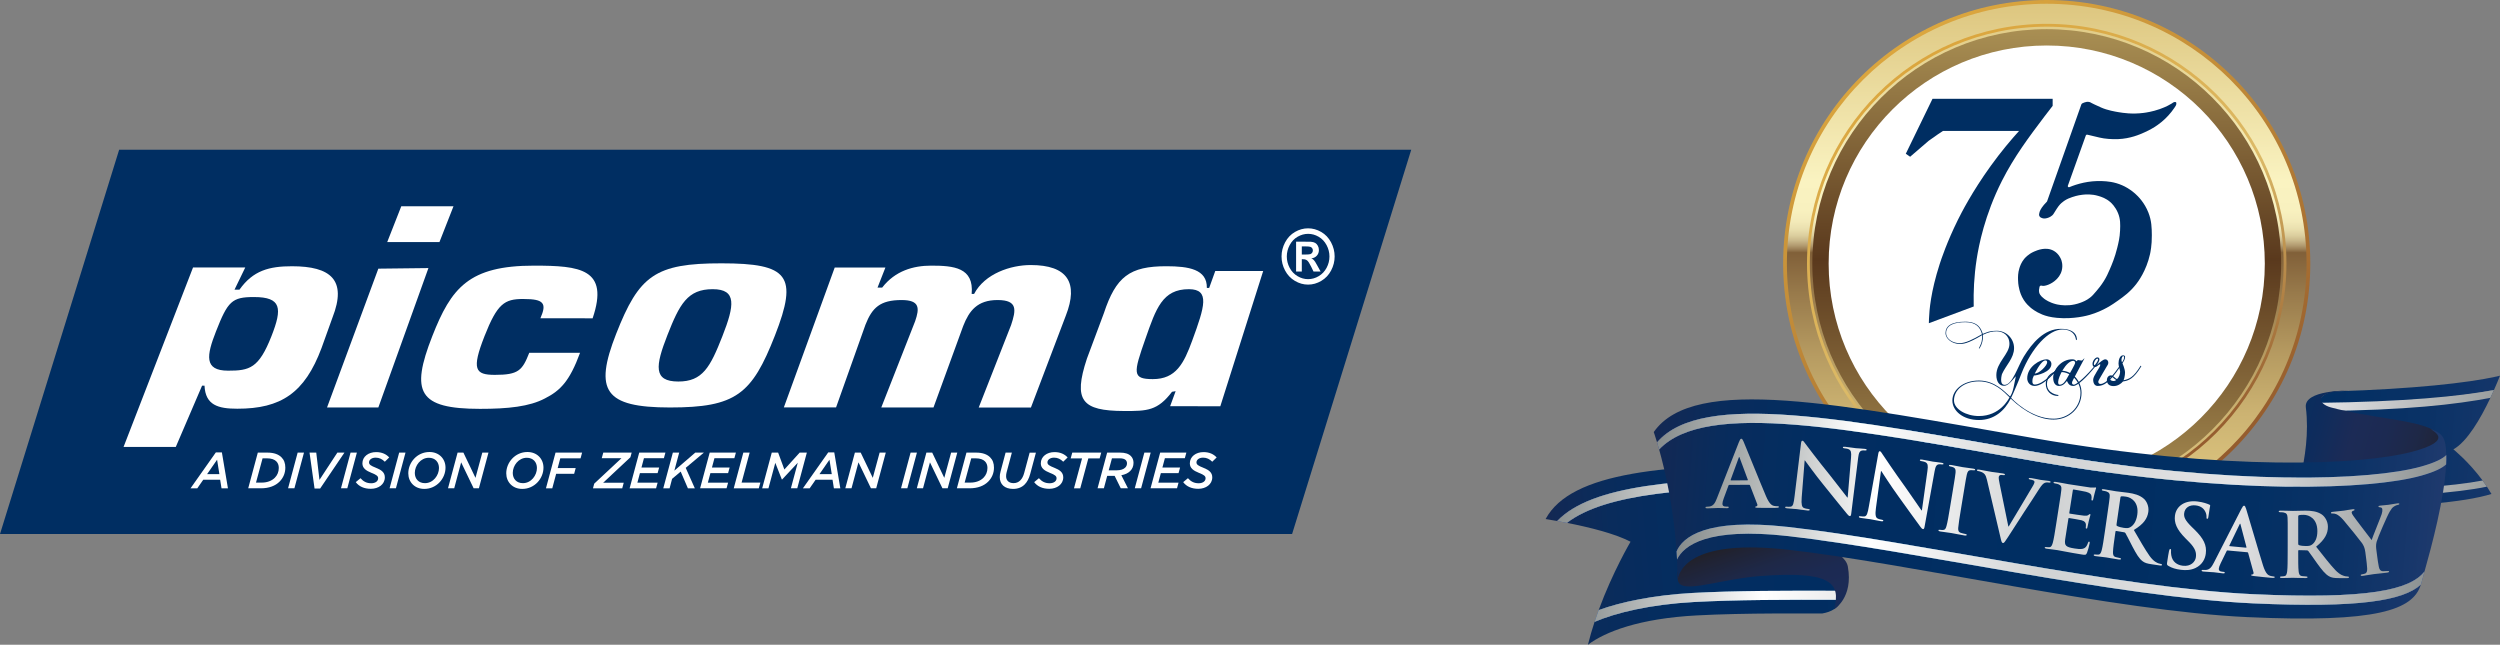 <?xml version="1.0" encoding="utf-8"?>
<!-- Generator: Adobe Illustrator 25.0.1, SVG Export Plug-In . SVG Version: 6.00 Build 0)  -->
<svg version="1.1" id="Lockup" xmlns="http://www.w3.org/2000/svg" xmlns:xlink="http://www.w3.org/1999/xlink" x="0px" y="0px"
	 viewBox="0 0 151.332 39.028" style="enable-background:new 0 0 151.332 39.028;" xml:space="preserve">
<rect x="0" y="0" width="151.332" height="39.028" fill="#808080" stroke="none"/>
<style type="text/css">
	.st0{fill:#002E62;}
	.st1{fill:#FFFFFF;}
	.st2{fill:url(#SVGID_1_);}
	.st3{fill:url(#SVGID_2_);}
	.st4{fill:url(#SVGID_3_);}
	.st5{fill:url(#SVGID_4_);}
	.st6{fill:none;}
	.st7{fill:url(#XMLID_2_);}
	.st8{fill:url(#XMLID_3_);}
	.st9{fill:url(#XMLID_4_);}
	.st10{fill:url(#XMLID_5_);}
	.st11{fill:url(#XMLID_6_);}
	.st12{fill:url(#XMLID_7_);}
	.st13{fill:url(#XMLID_8_);}
	.st14{fill:url(#XMLID_9_);}
	.st15{fill:url(#XMLID_10_);}
	.st16{fill:url(#XMLID_11_);}
	.st17{fill:url(#XMLID_12_);}
	.st18{fill:url(#XMLID_13_);}
	.st19{fill:url(#XMLID_14_);}
	.st20{fill:url(#XMLID_15_);}
	.st21{fill:url(#XMLID_16_);}
	.st22{fill:url(#XMLID_17_);}
	.st23{fill:url(#XMLID_18_);}
	.st24{fill:url(#XMLID_19_);}
	.st25{fill:url(#XMLID_20_);}
	.st26{fill:url(#XMLID_21_);}
	.st27{fill:url(#XMLID_22_);}
	.st28{fill:url(#XMLID_23_);}
	.st29{fill:url(#XMLID_24_);}
	.st30{fill:url(#XMLID_25_);}
	.st31{fill:url(#XMLID_26_);}
	.st32{fill:url(#XMLID_27_);}
	.st33{fill:url(#XMLID_28_);}
	.st34{fill:url(#XMLID_29_);}
	.st35{fill:url(#XMLID_30_);}
	.st36{fill:url(#XMLID_31_);}
	.st37{fill:url(#XMLID_32_);}
	.st38{fill:url(#XMLID_33_);}
</style>
<g>
	<g>
		<polygon class="st0" points="78.214,32.326 0,32.326 7.212,9.065 85.426,9.065 		"/>
		<path class="st1" d="M11.685,16.19l3.161,0.002l-0.651,1.344l0.299,0
			c0.825-1.165,1.806-1.42,3.184-1.419c2.334,0.001,3.344,0.824,2.448,3.106l-0.662,1.843
			c-1.018,2.724-2.454,3.677-5.1,3.675c-1.158-0-1.933-0.214-1.984-1.397h-0.147l-1.592,3.711
			l-3.161-0.002L11.685,16.19z M13.074,20.063c-0.567,1.444-0.739,2.374,0.731,2.375
			c1.305,0.001,1.863-0.143,2.63-2.096c0.657-1.675,0.613-2.36-1.059-2.361
			C14.034,17.979,13.789,18.24,13.074,20.063z"/>
		<path class="st1" d="M22.902,24.666h-3.106l3.106-8.403l3.032-0.036L22.902,24.666z M26.601,14.653
			l-3.161-0.002l0.851-2.167l3.16,0.002L26.601,14.653z"/>
		<path class="st1" d="M35.112,21.357c-0.629,1.707-1.186,2.285-2.127,2.761
			c-0.928,0.492-2.223,0.632-3.932,0.631c-3.73-0.002-4.219-1.004-2.885-4.402
			c1.147-2.922,2.209-4.269,6.16-4.267c2.775,0.002,4.567,0.183,3.545,3.188l-3.161-0.002
			c0.199-0.46,0.253-0.739,0.104-0.92c-0.149-0.181-0.491-0.247-1.153-0.247
			c-1.121-0.001-1.561,0.278-2.334,2.248c-0.792,2.019-0.57,2.344,0.625,2.345
			c1.433,0.001,1.664-0.269,2.083-1.336H35.112z"/>
		<path class="st1" d="M46.906,20.318c-1.392,3.546-2.352,4.35-6.357,4.348
			c-3.951-0.002-4.605-1.01-3.252-4.457c1.385-3.53,2.355-4.272,6.379-4.269
			C47.718,15.942,48.336,16.674,46.906,20.318z M40.402,20.282c-0.734,1.871-0.868,2.812,0.658,2.813
			c1.47,0.001,1.933-0.869,2.667-2.74c0.735-1.872,0.885-2.849-0.585-2.85
			C41.618,17.504,41.137,18.41,40.402,20.282z"/>
		<path class="st1" d="M53.596,16.195l-0.477,1.215l0.28,0c0.785-1.018,1.885-1.33,2.969-1.33
			c1.36,0.001,2.594,0.11,2.45,1.711l0.147,0c0.649-1.231,2.218-1.748,3.431-1.747
			c2.223,0.001,2.905,1.066,2.119,3.069L62.405,24.669l-3.16-0.002l1.959-4.991
			c0.299-0.903,0.415-1.513-0.816-1.514c-1.231-0.001-1.722,0.652-2.083,1.571l-1.798,4.932
			l-3.16-0.002l2.049-5.22c0.272-0.788,0.286-1.28-0.817-1.281
			c-1.305-0.001-1.786,0.464-2.192,1.498l-1.778,5.001l-3.16-0.002l3.079-8.467L53.596,16.195z"/>
		<g>
			<path class="st1" d="M73.869,24.593l-3.037-0.006l0.333-0.908l-0.219,0.037
				c-0.875,1.149-1.498,1.169-2.909,1.163c-2.543-0.01-3.088-0.618-2.242-3.173l1.023-2.74
				c0.735-2.219,1.557-2.854,3.8-2.85c1.324,0.003,2.458,0.178,2.436,1.312l0.141,0
				l0.368-1.022h2.901L73.869,24.593z M71.969,17.505c-1.607-0.003-1.992,1.175-2.631,2.996
				c-0.731,2.083-0.815,2.446,0.438,2.448c1.413,0.003,1.888-0.953,2.396-2.343
				C72.919,18.565,73.259,17.508,71.969,17.505z"/>
		</g>
		<g>
			<path class="st1" d="M79.182,13.821c0.275,0,0.54,0.073,0.793,0.219
				c0.253,0.146,0.452,0.356,0.597,0.628c0.145,0.273,0.217,0.558,0.217,0.856
				c0,0.297-0.071,0.579-0.213,0.849c-0.142,0.269-0.34,0.479-0.594,0.629
				c-0.254,0.151-0.521,0.226-0.8,0.226c-0.28,0-0.546-0.075-0.8-0.226
				c-0.254-0.15-0.452-0.36-0.594-0.629c-0.142-0.269-0.213-0.552-0.213-0.849
				c0-0.298,0.072-0.583,0.217-0.856c0.145-0.273,0.344-0.482,0.597-0.628
				C78.642,13.894,78.906,13.821,79.182,13.821z M79.184,14.155c-0.221,0-0.433,0.059-0.636,0.176
				c-0.203,0.117-0.363,0.285-0.479,0.505c-0.117,0.219-0.175,0.449-0.175,0.69
				c0,0.239,0.057,0.466,0.171,0.683c0.114,0.216,0.273,0.386,0.477,0.507
				c0.204,0.122,0.418,0.182,0.642,0.182c0.225,0,0.439-0.061,0.643-0.182
				c0.203-0.122,0.363-0.291,0.477-0.507c0.115-0.216,0.172-0.444,0.172-0.683
				c0-0.24-0.058-0.47-0.175-0.69c-0.117-0.219-0.277-0.388-0.48-0.505
				C79.617,14.213,79.405,14.155,79.184,14.155z M78.456,16.437v-1.808H78.802
				c0.324,0,0.506,0.001,0.545,0.004c0.115,0.01,0.204,0.035,0.267,0.072
				c0.064,0.038,0.117,0.096,0.159,0.173c0.043,0.078,0.064,0.164,0.064,0.259
				c0,0.131-0.04,0.242-0.121,0.335c-0.08,0.093-0.193,0.15-0.339,0.172
				c0.052,0.021,0.092,0.043,0.12,0.068c0.028,0.025,0.067,0.071,0.115,0.139
				c0.013,0.018,0.055,0.091,0.126,0.22l0.201,0.365h-0.428l-0.143-0.294
				c-0.096-0.197-0.176-0.321-0.239-0.373c-0.063-0.051-0.143-0.077-0.239-0.077H78.802v0.743H78.456z
				 M78.802,15.409h0.141c0.2,0,0.324-0.008,0.372-0.025c0.048-0.016,0.086-0.045,0.114-0.086
				c0.028-0.041,0.042-0.087,0.042-0.139c0-0.05-0.014-0.095-0.041-0.135
				c-0.027-0.039-0.066-0.067-0.116-0.084c-0.05-0.017-0.174-0.026-0.371-0.026H78.802V15.409z"/>
		</g>
	</g>
	<g>
		<path class="st1" d="M13.067,27.383h0.364l0.367,2.176h-0.389l-0.083-0.521h-1.022l-0.361,0.521h-0.41
			L13.067,27.383z M13.28,28.701l-0.139-0.873l-0.605,0.873H13.28z"/>
		<path class="st1" d="M15.606,27.398H16.192c0.395,0,0.67,0.108,0.843,0.281
			c0.16,0.157,0.237,0.364,0.237,0.629c0,0.324-0.123,0.62-0.349,0.846
			c-0.259,0.259-0.642,0.404-1.123,0.404h-0.775L15.606,27.398z M15.846,29.213
			c0.318,0,0.599-0.102,0.79-0.293c0.154-0.154,0.24-0.361,0.24-0.596
			c0-0.17-0.055-0.302-0.151-0.398c-0.114-0.114-0.299-0.182-0.562-0.182h-0.269l-0.398,1.469H15.846
			z"/>
		<path class="st1" d="M18.018,27.398h0.383l-0.58,2.16h-0.383L18.018,27.398z"/>
		<path class="st1" d="M18.737,27.398h0.407l0.194,1.651l1.083-1.651h0.429l-1.472,2.176h-0.337
			L18.737,27.398z"/>
		<path class="st1" d="M21.22,27.398h0.383l-0.58,2.16h-0.383L21.22,27.398z"/>
		<path class="st1" d="M21.535,29.185l0.287-0.238c0.176,0.201,0.373,0.306,0.651,0.306
			c0.241,0,0.417-0.121,0.417-0.3c0-0.13-0.089-0.207-0.398-0.327
			c-0.33-0.133-0.555-0.281-0.555-0.58c0-0.407,0.367-0.679,0.83-0.679
			c0.358,0,0.617,0.13,0.793,0.324l-0.266,0.259c-0.164-0.16-0.33-0.247-0.555-0.247
			c-0.253,0-0.401,0.139-0.401,0.284c0,0.139,0.108,0.207,0.42,0.33
			c0.33,0.13,0.537,0.281,0.537,0.58c0,0.423-0.386,0.692-0.843,0.692
			C22.044,29.59,21.732,29.448,21.535,29.185z"/>
		<path class="st1" d="M24.163,27.398h0.383l-0.58,2.16h-0.383L24.163,27.398z"/>
		<path class="st1" d="M24.715,28.648c0-0.654,0.534-1.287,1.281-1.287c0.58,0,0.972,0.41,0.972,0.947
			c0,0.654-0.534,1.287-1.284,1.287C25.104,29.596,24.715,29.185,24.715,28.648z M26.573,28.33
			c0-0.355-0.228-0.62-0.614-0.62c-0.5,0-0.849,0.475-0.849,0.917c0,0.358,0.228,0.62,0.614,0.62
			C26.224,29.247,26.573,28.772,26.573,28.33z"/>
		<path class="st1" d="M27.699,27.398h0.352l0.731,1.528l0.414-1.528h0.373l-0.58,2.16h-0.318
			l-0.756-1.571l-0.42,1.571h-0.376L27.699,27.398z"/>
		<path class="st1" d="M30.645,28.648c0-0.654,0.534-1.287,1.281-1.287c0.58,0,0.972,0.41,0.972,0.947
			c0,0.654-0.534,1.287-1.284,1.287C31.034,29.596,30.645,29.185,30.645,28.648z M32.502,28.33
			c0-0.355-0.228-0.62-0.614-0.62c-0.5,0-0.849,0.475-0.849,0.917c0,0.358,0.228,0.62,0.614,0.62
			C32.154,29.247,32.502,28.772,32.502,28.33z"/>
		<path class="st1" d="M33.628,27.398h1.608l-0.093,0.346h-1.228l-0.157,0.589h1.09l-0.093,0.346h-1.089
			l-0.235,0.88h-0.383L33.628,27.398z"/>
		<path class="st1" d="M35.969,29.278l1.651-1.543h-1.194l0.092-0.336h1.719l-0.077,0.281l-1.651,1.543
			h1.247l-0.09,0.336h-1.771L35.969,29.278z"/>
		<path class="st1" d="M38.694,27.398h1.586l-0.093,0.339h-1.207L38.829,28.302h1.071l-0.093,0.337H38.737
			l-0.155,0.58h1.225l-0.092,0.339h-1.602L38.694,27.398z"/>
		<path class="st1" d="M40.73,27.398h0.383l-0.293,1.092l1.266-1.092h0.521l-1.099,0.923l0.552,1.238
			h-0.42l-0.435-1.012l-0.521,0.438l-0.151,0.574h-0.383L40.73,27.398z"/>
		<path class="st1" d="M42.96,27.398h1.586l-0.093,0.339H43.247l-0.151,0.565h1.071l-0.093,0.337h-1.071
			l-0.155,0.58h1.225l-0.092,0.339h-1.602L42.96,27.398z"/>
		<path class="st1" d="M44.996,27.398h0.383l-0.488,1.815h1.136l-0.096,0.346h-1.515L44.996,27.398z"/>
		<path class="st1" d="M46.717,27.398h0.386l0.377,1.022l0.926-1.022h0.435l-0.58,2.16h-0.386l0.417-1.549
			l-0.951,1.019h-0.012l-0.398-1.012l-0.414,1.543h-0.38L46.717,27.398z"/>
		<path class="st1" d="M50.136,27.383h0.364l0.367,2.176H50.478l-0.083-0.521h-1.022l-0.361,0.521h-0.41
			L50.136,27.383z M50.349,28.701l-0.139-0.873l-0.605,0.873H50.349z"/>
		<path class="st1" d="M51.749,27.398h0.352l0.731,1.528l0.414-1.528h0.373l-0.58,2.16h-0.318
			l-0.756-1.571l-0.42,1.571h-0.376L51.749,27.398z"/>
		<path class="st1" d="M55.121,27.398h0.383l-0.58,2.16H54.541L55.121,27.398z"/>
		<path class="st1" d="M56.077,27.398h0.352l0.731,1.528l0.414-1.528h0.373l-0.58,2.16h-0.318
			l-0.756-1.571l-0.42,1.571h-0.376L56.077,27.398z"/>
		<path class="st1" d="M58.502,27.398h0.586c0.395,0,0.67,0.108,0.843,0.281
			c0.16,0.157,0.237,0.364,0.237,0.629c0,0.324-0.123,0.62-0.349,0.846
			c-0.259,0.259-0.642,0.404-1.123,0.404H57.922L58.502,27.398z M58.743,29.213
			c0.318,0,0.599-0.102,0.79-0.293c0.154-0.154,0.24-0.361,0.24-0.596
			c0-0.17-0.055-0.302-0.151-0.398c-0.114-0.114-0.299-0.182-0.562-0.182h-0.269l-0.398,1.469H58.743z
			"/>
		<path class="st1" d="M60.519,28.88c0-0.111,0.015-0.225,0.049-0.342l0.303-1.139h0.38l-0.318,1.191
			c-0.019,0.071-0.031,0.148-0.031,0.238c0,0.244,0.154,0.417,0.453,0.417
			c0.158,0,0.296-0.056,0.404-0.164c0.102-0.102,0.185-0.25,0.238-0.453l0.33-1.228h0.38
			l-0.346,1.287c-0.074,0.278-0.185,0.488-0.336,0.639c-0.176,0.176-0.407,0.269-0.707,0.269
			C60.812,29.593,60.519,29.318,60.519,28.88z"/>
		<path class="st1" d="M62.601,29.185l0.287-0.238c0.176,0.201,0.373,0.306,0.651,0.306
			c0.241,0,0.417-0.121,0.417-0.3c0-0.13-0.089-0.207-0.398-0.327
			c-0.33-0.133-0.555-0.281-0.555-0.58c0-0.407,0.367-0.679,0.83-0.679
			c0.358,0,0.617,0.13,0.793,0.324l-0.266,0.259c-0.164-0.16-0.33-0.247-0.555-0.247
			c-0.253,0-0.401,0.139-0.401,0.284c0,0.139,0.108,0.207,0.42,0.33
			c0.33,0.13,0.537,0.281,0.537,0.58c0,0.423-0.386,0.692-0.843,0.692
			C63.11,29.59,62.799,29.448,62.601,29.185z"/>
		<path class="st1" d="M65.499,27.75h-0.688l0.096-0.352h1.753l-0.096,0.352h-0.685l-0.488,1.809H65.011
			L65.499,27.75z"/>
		<path class="st1" d="M67.019,27.398h0.784c0.302,0,0.515,0.068,0.654,0.21
			c0.102,0.102,0.158,0.244,0.158,0.407c0,0.201-0.071,0.37-0.198,0.494
			c-0.127,0.13-0.312,0.216-0.54,0.259l0.401,0.79h-0.435l-0.371-0.753h-0.45l-0.201,0.753h-0.383
			L67.019,27.398z M67.603,28.469c0.228,0,0.407-0.059,0.509-0.164
			c0.068-0.068,0.108-0.154,0.108-0.259c0-0.08-0.028-0.145-0.077-0.198
			c-0.071-0.068-0.188-0.105-0.361-0.105h-0.472l-0.198,0.726H67.603z"/>
		<path class="st1" d="M69.271,27.398h0.383l-0.58,2.16H68.691L69.271,27.398z"/>
		<path class="st1" d="M70.228,27.398h1.586l-0.093,0.339h-1.207l-0.151,0.565h1.071l-0.093,0.337h-1.071
			l-0.155,0.58h1.225l-0.092,0.339h-1.602L70.228,27.398z"/>
		<path class="st1" d="M71.622,29.185l0.287-0.238c0.176,0.201,0.373,0.306,0.651,0.306
			c0.241,0,0.417-0.121,0.417-0.3c0-0.13-0.089-0.207-0.398-0.327
			c-0.33-0.133-0.555-0.281-0.555-0.58c0-0.407,0.367-0.679,0.83-0.679
			c0.358,0,0.617,0.13,0.793,0.324l-0.266,0.259c-0.164-0.16-0.33-0.247-0.555-0.247
			c-0.253,0-0.401,0.139-0.401,0.284c0,0.139,0.108,0.207,0.42,0.33
			c0.33,0.13,0.537,0.281,0.537,0.58c0,0.423-0.386,0.692-0.843,0.692
			C72.131,29.59,71.819,29.448,71.622,29.185z"/>
	</g>
</g>
<g>
	<g>
		<g>
			<linearGradient id="SVGID_1_" gradientUnits="userSpaceOnUse" x1="115.915" y1="2.135" x2="131.873" y2="29.774">
				<stop  offset="0" style="stop-color:#DBA63E"/>
				<stop  offset="1" style="stop-color:#935A2D"/>
			</linearGradient>
			<circle class="st2" cx="123.894" cy="15.955" r="15.955"/>
			<linearGradient id="SVGID_2_" gradientUnits="userSpaceOnUse" x1="123.894" y1="31.683" x2="123.894" y2="0.227">
				<stop  offset="0.017" style="stop-color:#DDC67F"/>
				<stop  offset="0.106" style="stop-color:#D9C17C"/>
				<stop  offset="0.211" style="stop-color:#CCB372"/>
				<stop  offset="0.325" style="stop-color:#B69B61"/>
				<stop  offset="0.443" style="stop-color:#987A4B"/>
				<stop  offset="0.521" style="stop-color:#816039"/>
				<stop  offset="0.527" style="stop-color:#997D54"/>
				<stop  offset="0.535" style="stop-color:#B39C71"/>
				<stop  offset="0.544" style="stop-color:#C9B88A"/>
				<stop  offset="0.554" style="stop-color:#DBCE9E"/>
				<stop  offset="0.566" style="stop-color:#E9DFAE"/>
				<stop  offset="0.581" style="stop-color:#F3EAB9"/>
				<stop  offset="0.602" style="stop-color:#F8F1BF"/>
				<stop  offset="0.659" style="stop-color:#FAF3C1"/>
				<stop  offset="1" style="stop-color:#DDC67F"/>
			</linearGradient>
			<circle class="st3" cx="123.894" cy="15.955" r="15.728"/>
			<linearGradient id="SVGID_3_" gradientUnits="userSpaceOnUse" x1="123.894" y1="30.145" x2="123.894" y2="1.765">
				<stop  offset="0" style="stop-color:#A98F53"/>
				<stop  offset="0.509" style="stop-color:#5A391D"/>
				<stop  offset="1" style="stop-color:#A98F53"/>
			</linearGradient>
			<circle class="st4" cx="123.894" cy="15.955" r="14.19"/>
			<circle class="st1" cx="123.894" cy="15.955" r="13.201"/>
			<g>
				<linearGradient id="SVGID_4_" gradientUnits="userSpaceOnUse" x1="116.637" y1="3.385" x2="131.151" y2="28.524">
					<stop  offset="0" style="stop-color:#DBA63E"/>
					<stop  offset="0.525" style="stop-color:#DCBA67"/>
					<stop  offset="1" style="stop-color:#935A2D"/>
				</linearGradient>
				<path class="st5" d="M123.894,1.614c7.908,0,14.341,6.433,14.341,14.341
					c0,7.908-6.433,14.341-14.341,14.341s-14.341-6.433-14.341-14.341
					C109.553,8.047,115.986,1.614,123.894,1.614 M123.894,1.443c-8.014,0-14.511,6.497-14.511,14.511
					c0,8.014,6.497,14.511,14.511,14.511s14.511-6.497,14.511-14.511
					C138.405,7.94,131.908,1.443,123.894,1.443L123.894,1.443z"/>
			</g>
		</g>
		<g>
			<path class="st0" d="M124.308,25.399c-0.778,0-1.673-0.394-2.594-1.269
				c-0.374,0.747-1.013,1.295-1.924,1.295c-0.962,0-1.607-0.553-1.607-1.182
				c0-0.645,0.655-1.208,1.607-1.208c0.993,0,1.602,0.727,1.883,0.967
				c0.026-0.036,0.072-0.097,0.107-0.194c0.072-0.154,0.138-0.471,0.246-1.034
				c-0.404,0.486-0.537,0.578-0.727,0.578c-0.276,0-0.455-0.256-0.455-0.645
				c0-0.768,0.793-1.274,0.793-1.888c0-0.527-0.399-0.762-0.768-0.762
				c-0.261,0-0.491,0.046-0.839,0.21c0,0,0.026,0.184-0.036,0.435
				c-0.041,0.154-0.087,0.261-0.169,0.394l-0.041-0.01c0,0,0.123-0.235,0.164-0.389
				c0.051-0.241,0.036-0.409,0.036-0.409c-0.901,0.532-1.146,0.532-1.361,0.532
				c-0.445,0-0.855-0.302-0.855-0.66c0-0.399,0.312-0.686,1.197-0.686c0.783,0,0.962,0.425,1.059,0.737
				c0.281-0.107,0.404-0.189,0.844-0.189c0.583,0,1.049,0.476,1.049,1.049
				c0,0.609-0.496,1.044-0.732,1.576c0,0-0.189,0.65,0.164,0.65c0.471,0,0.793-1.121,1.162-1.719
				c0.507-0.819,1.228-1.673,2.241-1.673c1.064,0,0.967,0.686,0.967,0.686
				c-0.026-0.015-0.041-0.031-0.056-0.031c-0.067-0.486-0.471-0.614-0.819-0.614
				c-0.829,0-1.852,1.09-2.472,2.646c-0.276,0.722-0.481,1.146-0.527,1.264
				c-0.036,0.087-0.072,0.164-0.107,0.225c0.051,0.056,1.172,1.264,2.569,1.264
				c0.875,0,1.632-0.655,1.632-1.566c0-0.701-0.588-1.259-1.187-1.259
				c-0.517,0-0.844,0.312-0.844,0.716c0,0.629,0.701,0.675,0.701,0.675
				c0,0.026-0.015,0.056-0.051,0.056c-0.399,0-0.722-0.297-0.722-0.732
				c0-0.471,0.394-0.798,0.916-0.798c0.681,0,1.249,0.604,1.249,1.341
				C126.002,24.692,125.25,25.399,124.308,25.399z M118.966,19.504c-0.609,0-1.162,0.148-1.162,0.655
				c0,0.358,0.394,0.614,0.819,0.614c0.348,0,0.762-0.205,1.351-0.542
				C119.867,19.816,119.626,19.504,118.966,19.504z M119.79,23.086c-0.906,0-1.51,0.512-1.51,1.156
				c0,0.517,0.727,0.942,1.51,0.942c1.269,0,1.786-1.008,1.852-1.131
				C121.31,23.725,120.721,23.086,119.79,23.086z"/>
			<path class="st0" d="M123.163,23.362c-0.287,0-0.45-0.225-0.45-0.461c0-0.711,0.788-1.151,1.172-1.151
				c0.159,0,0.292,0.123,0.292,0.281c0,0.501-0.885,0.701-1.059,0.701
				c-0.056,0.123-0.092,0.184-0.092,0.358c0,0.107,0.036,0.189,0.138,0.189
				c0.512,0,1.284-0.839,1.469-1.146l0.041,0.036C124.519,22.426,123.736,23.362,123.163,23.362z
				 M123.813,21.817c-0.148,0-0.384,0.276-0.645,0.793c0.287,0,0.752-0.486,0.752-0.675
				C123.921,21.858,123.885,21.817,123.813,21.817z"/>
			<path class="st0" d="M125.507,23.362c-0.225,0-0.307-0.123-0.389-0.302
				c-0.179,0.241-0.333,0.302-0.486,0.302c-0.2,0-0.348-0.169-0.348-0.507
				c0-0.461,0.476-1.105,1.146-1.105c0.107,0,0.184,0.015,0.261,0.123c0,0,0.056-0.077,0.107-0.077
				c0.061,0,0.154,0.031,0.215,0.031c0.041,0,0.113-0.118,0.169-0.138l-0.67,1.259
				c-0.072,0.133-0.087,0.179-0.087,0.235c0,0.051,0.036,0.102,0.113,0.102
				c0.189,0,0.829-0.614,1.274-1.151l0.041,0.036C126.31,22.835,125.763,23.362,125.507,23.362z
				 M125.507,21.842c-0.445,0-0.921,0.988-0.921,1.274c0,0.107,0.015,0.169,0.102,0.169
				c0.189,0,0.322-0.2,0.404-0.338c0.21-0.358,0.522-0.901,0.522-0.982
				C125.614,21.909,125.579,21.842,125.507,21.842z"/>
			<path class="st0" d="M126.981,23.362c-0.169,0-0.271-0.138-0.276-0.379
				c-0.005-0.225,0.43-0.747,0.43-0.89c0-0.031,0-0.036-0.02-0.036
				c-0.107,0-0.138,0.159-0.322,0.159c-0.082,0-0.128-0.082-0.128-0.194
				c0-0.169,0.159-0.389,0.297-0.389c0.061,0,0.123,0.046,0.123,0.118
				c0,0.092-0.077,0.235-0.179,0.353c0.261-0.215,0.409-0.353,0.537-0.353
				c0.107,0,0.179,0.097,0.179,0.2c0,0.107-0.056,0.164-0.107,0.251l-0.404,0.691
				c-0.061,0.102-0.097,0.179-0.097,0.21c0,0.097,0.061,0.138,0.133,0.138
				c0.348,0,0.798-0.568,1.172-1.105l0.041,0.036C127.687,23.183,127.334,23.362,126.981,23.362z
				 M126.96,21.709c-0.102,0-0.21,0.22-0.21,0.312c0,0.067,0.026,0.087,0.056,0.087
				c0.097-0.123,0.2-0.281,0.2-0.353C127.006,21.735,126.996,21.709,126.96,21.709z"/>
			<path class="st0" d="M128.511,23.091c-0.118,0.138-0.317,0.281-0.573,0.281
				c-0.266,0-0.404-0.143-0.404-0.363c0-0.148,0.097-0.287,0.246-0.287
				c0.143,0,0.256,0.184,0.363,0.225c0.138-0.097,0.194-0.338,0.194-0.45
				c0-0.118-0.097-0.292-0.097-0.496c0-0.215,0.082-0.491,0.271-0.491
				c0.077,0,0.128,0.031,0.128,0.092c0,0.154-0.092,0.276-0.159,0.394c0,0,0.154,0.338,0.154,0.558
				c0,0.179-0.056,0.409-0.092,0.466c0.343-0.077,0.599-0.164,1.039-0.885l0.041,0.036
				C129.145,22.963,128.823,23.045,128.511,23.091z M127.815,22.814c-0.051,0-0.092,0.046-0.092,0.102
				c0,0.092,0.077,0.128,0.164,0.143c0.082,0.015,0.174-0.005,0.205-0.061
				C127.968,22.942,127.902,22.814,127.815,22.814z M128.516,21.556c-0.036,0-0.092,0.097-0.097,0.215
				c0,0.051,0.005,0.113,0.031,0.164c0.107-0.154,0.128-0.23,0.128-0.322
				C128.577,21.586,128.562,21.55,128.516,21.556z"/>
		</g>
		<g>
			<path class="st0" d="M125.99,6.321l-2.074,5.865c-0.004,0.01-0.009,0.019-0.017,0.026
				c-0.047,0.045-0.108,0.109-0.176,0.19c-0.205,0.245-0.252,0.397-0.263,0.436
				c-0.026,0.091-0.049,0.173-0.007,0.249c0.046,0.083,0.141,0.111,0.187,0.124
				c0.109,0.032,0.201,0.01,0.27-0.007c0.177-0.044,0.291-0.142,0.318-0.166
				c0.093-0.083,0.078-0.112,0.263-0.387c0.088-0.131,0.133-0.197,0.207-0.277
				c0.027-0.029,0.112-0.117,0.242-0.207c0.181-0.126,0.342-0.183,0.491-0.235
				c0.321-0.111,0.581-0.14,0.636-0.145c0.186-0.019,0.537-0.052,0.961,0.076
				c0.182,0.055,0.452,0.139,0.719,0.373c0.052,0.045,0.302,0.271,0.463,0.664
				c0.15,0.366,0.14,0.678,0.124,1.058c-0.018,0.423-0.093,0.728-0.173,1.051
				c-0.145,0.587-0.326,1.008-0.449,1.293c-0.107,0.247-0.197,0.452-0.36,0.712
				c-0.168,0.269-0.328,0.459-0.443,0.595c-0.173,0.204-0.259,0.306-0.401,0.415
				c-0.217,0.167-0.418,0.244-0.56,0.297c-0.263,0.099-0.498,0.137-0.664,0.152
				c-0.416,0.038-0.734-0.036-0.837-0.062c-0.391-0.1-0.627-0.267-0.705-0.325
				c-0.25-0.187-0.292-0.322-0.304-0.38c-0.027-0.125,0.001-0.243,0.011-0.279
				c0.002-0.008,0.002-0.016,0.002-0.024c-0.002-0.044,0.02-0.085,0.057-0.105
				c0.041-0.022,0.09-0.004,0.104,0c0.138,0.045,0.559-0.081,0.857-0.373
				c0.086-0.084,0.266-0.265,0.339-0.567c0.079-0.329-0.019-0.592-0.042-0.65
				c-0.03-0.076-0.148-0.35-0.436-0.519c-0.473-0.277-1.016-0.04-1.203,0.041
				c-0.359,0.156-0.557,0.394-0.602,0.449c-0.176,0.218-0.245,0.43-0.284,0.553
				c-0.091,0.29-0.087,0.528-0.083,0.712c0.007,0.297,0.063,0.519,0.083,0.595
				c0.037,0.139,0.102,0.371,0.27,0.629c0.148,0.227,0.305,0.365,0.394,0.443
				c0.063,0.054,0.313,0.266,0.719,0.429c0.214,0.086,0.481,0.162,0.892,0.201
				c1.014,0.094,1.85-0.142,1.978-0.18c0.827-0.242,1.378-0.626,1.722-0.871
				c0.343-0.244,0.718-0.511,1.093-0.989c0.107-0.137,0.611-0.798,0.837-1.812
				c0.021-0.093,0.119-0.547,0.111-1.155c-0.006-0.45-0.011-0.863-0.207-1.362
				c-0.237-0.604-0.616-0.984-0.809-1.155c-0.311-0.275-0.61-0.426-0.774-0.498
				c-0.5-0.22-0.928-0.243-1.21-0.256c-0.823-0.036-1.522,0.172-1.994,0.367
				c-0.055,0.023-0.11-0.03-0.09-0.086l1.09-3.048c0.012-0.032,0.045-0.051,0.079-0.044
				c0.03,0.007,0.065,0.015,0.104,0.023c0.353,0.08,0.606,0.143,0.652,0.155
				c0.316,0.077,0.768,0.107,1.12,0.092c0.742-0.032,1.295-0.275,1.584-0.405
				c0.287-0.13,0.89-0.409,1.45-1.02c0.134-0.146,0.258-0.303,0.369-0.467
				c0.058-0.086,0.128-0.171,0.12-0.281c-0.001-0.018-0.005-0.037-0.017-0.051
				c-0.028-0.033-0.093-0.028-0.13-0.014c-0.047,0.018-0.084,0.053-0.126,0.079
				c-0.079,0.049-0.331,0.202-0.736,0.343c-0.442,0.154-0.822,0.21-0.982,0.23
				c-0.69,0.086-1.225,0.002-1.513-0.046c-0.176-0.029-0.674-0.112-1.045-0.28
				c-0.367-0.167-0.551-0.25-0.589-0.276c-0.02-0.013-0.062-0.042-0.125-0.059
				c-0.128-0.033-0.252,0.01-0.318,0.033c-0.048,0.017-0.086,0.035-0.113,0.05
				c-0.005,0.003-0.01,0.006-0.014,0.01l-0.026,0.025C126,6.302,125.994,6.311,125.99,6.321z"/>
			<path class="st0" d="M115.363,9.308l1.618-3.329h7.272v0.428c-0.121,0.153-0.296,0.377-0.502,0.651
				c-0.922,1.223-1.821,2.414-2.567,3.887c-1.05,2.073-1.402,3.923-1.525,4.705
				c-0.175,1.115-0.201,2.07-0.186,2.771l0.003,0.131l-2.717,1.013
				c0.001-0.06,0.003-0.147,0.007-0.251c0.02-0.527,0.102-1.641,0.652-3.341
				c0.086-0.266,0.436-1.329,1.107-2.682c0.184-0.371,0.845-1.678,1.983-3.253
				c0.634-0.878,1.233-1.584,1.711-2.112h-4.604l-0.299,0.197l-0.57,0.401l-1.12,0.964
				L115.363,9.308z"/>
		</g>
	</g>
	<g id="XMLID_2598_">
		<g id="XMLID_2599_">
			<g id="XMLID_2652_">
				<path id="XMLID_2661_" class="st6" d="M107.523,37.135c0.935-0.001,1.984,0.139,2.78,0.001
					C109.35,37.131,108.42,37.13,107.523,37.135z"/>
				
					<linearGradient id="XMLID_2_" gradientUnits="userSpaceOnUse" x1="-113.662" y1="153.039" x2="-89.016" y2="155.013" gradientTransform="matrix(0.986 -0.166 0.166 0.986 179.379 -131.324)">
					<stop  offset="0" style="stop-color:#2B3990"/>
					<stop  offset="0.002" style="stop-color:#2B3A91"/>
					<stop  offset="0.047" style="stop-color:#2550A1"/>
					<stop  offset="0.1" style="stop-color:#2161AD"/>
					<stop  offset="0.166" style="stop-color:#1E6CB6"/>
					<stop  offset="0.259" style="stop-color:#1C73BB"/>
					<stop  offset="0.515" style="stop-color:#1C75BC"/>
					<stop  offset="0.703" style="stop-color:#1D73BA"/>
					<stop  offset="0.804" style="stop-color:#1F6BB4"/>
					<stop  offset="0.886" style="stop-color:#225DAA"/>
					<stop  offset="0.955" style="stop-color:#274A9C"/>
					<stop  offset="1" style="stop-color:#2B3990"/>
				</linearGradient>
				<polygon id="XMLID_2660_" class="st7" points="107.52,37.135 107.523,37.135 107.521,37.135 				"/>
				
					<linearGradient id="XMLID_3_" gradientUnits="userSpaceOnUse" x1="-113.656" y1="152.923" x2="-63.195" y2="156.964" gradientTransform="matrix(0.986 -0.166 0.166 0.986 179.379 -131.324)">
					<stop  offset="0" style="stop-color:#152853"/>
					<stop  offset="0.003" style="stop-color:#142853"/>
					<stop  offset="0.084" style="stop-color:#092C5C"/>
					<stop  offset="0.198" style="stop-color:#022D61"/>
					<stop  offset="0.515" style="stop-color:#002E62"/>
					<stop  offset="0.733" style="stop-color:#022F63"/>
					<stop  offset="0.851" style="stop-color:#0A3266"/>
					<stop  offset="0.945" style="stop-color:#18376B"/>
					<stop  offset="1" style="stop-color:#243C6F"/>
				</linearGradient>
				<path id="XMLID_2659_" class="st8" d="M111.471,36.31c-3.332-0.013-6.442-0.005-8.946,0.132
					c-2.604,0.143-4.711,0.644-6.001,1.201c-0.149,0.45-0.285,0.914-0.402,1.384
					c1.05-0.781,3.083-1.588,6.602-1.775c1.424-0.076,3.047-0.108,4.796-0.117
					c0,0,0.001-0,0.001-0c0.001,0,0.001,0,0.002,0c0.897-0.005,1.827-0.004,2.78,0.001
					C110.854,37.04,111.283,36.811,111.471,36.31z"/>
				
					<linearGradient id="XMLID_4_" gradientUnits="userSpaceOnUse" x1="-111.813" y1="145.16" x2="-62.678" y2="149.095" gradientTransform="matrix(0.986 -0.166 0.166 0.986 179.379 -131.324)">
					<stop  offset="0" style="stop-color:#152853"/>
					<stop  offset="0.003" style="stop-color:#142853"/>
					<stop  offset="0.084" style="stop-color:#092C5C"/>
					<stop  offset="0.198" style="stop-color:#022D61"/>
					<stop  offset="0.515" style="stop-color:#002E62"/>
					<stop  offset="0.733" style="stop-color:#022F63"/>
					<stop  offset="0.851" style="stop-color:#0A3266"/>
					<stop  offset="0.945" style="stop-color:#18376B"/>
					<stop  offset="1" style="stop-color:#243C6F"/>
				</linearGradient>
				<path id="XMLID_2658_" class="st9" d="M108.88,28.092c-8.004,0.016-13.766,0.444-15.321,3.327
					c0.22,0.036,0.456,0.076,0.702,0.12c2.09-2.19,7.399-2.583,14.532-2.62L108.88,28.092z"/>
				
					<linearGradient id="XMLID_5_" gradientUnits="userSpaceOnUse" x1="-112.09" y1="148.706" x2="-62.957" y2="152.641" gradientTransform="matrix(0.986 -0.166 0.166 0.986 179.379 -131.324)">
					<stop  offset="0" style="stop-color:#152853"/>
					<stop  offset="0.003" style="stop-color:#142853"/>
					<stop  offset="0.084" style="stop-color:#092C5C"/>
					<stop  offset="0.198" style="stop-color:#022D61"/>
					<stop  offset="0.515" style="stop-color:#002E62"/>
					<stop  offset="0.733" style="stop-color:#022F63"/>
					<stop  offset="0.851" style="stop-color:#0A3266"/>
					<stop  offset="0.945" style="stop-color:#18376B"/>
					<stop  offset="1" style="stop-color:#243C6F"/>
				</linearGradient>
				<path id="XMLID_2657_" class="st10" d="M111.573,35.763c0-0.003,0-0.005,0.001-0.008
					c0.066-1.891-2.979-4.953-2.979-4.953l0.14-1.334c-6.552,0.04-11.544,0.391-13.886,2.182
					c1.366,0.268,2.907,0.651,3.853,1.143c0,0-1.073,1.805-1.93,4.138
					c1.314-0.486,3.33-0.909,5.661-1.037C104.986,35.755,108.168,35.749,111.573,35.763z"/>
				
					<linearGradient id="XMLID_6_" gradientUnits="userSpaceOnUse" x1="-111.849" y1="145.667" x2="-62.715" y2="149.602" gradientTransform="matrix(0.986 -0.166 0.166 0.986 179.379 -131.324)">
					<stop  offset="0" style="stop-color:#2B3990"/>
					<stop  offset="0.002" style="stop-color:#2B3A91"/>
					<stop  offset="0.047" style="stop-color:#2550A1"/>
					<stop  offset="0.1" style="stop-color:#2161AD"/>
					<stop  offset="0.166" style="stop-color:#1E6CB6"/>
					<stop  offset="0.259" style="stop-color:#1C73BB"/>
					<stop  offset="0.515" style="stop-color:#1C75BC"/>
					<stop  offset="0.703" style="stop-color:#1D73BA"/>
					<stop  offset="0.804" style="stop-color:#1F6BB4"/>
					<stop  offset="0.886" style="stop-color:#225DAA"/>
					<stop  offset="0.955" style="stop-color:#274A9C"/>
					<stop  offset="1" style="stop-color:#2B3990"/>
				</linearGradient>
				<path id="XMLID_2656_" class="st11" d="M108.793,28.92c-7.133,0.038-12.442,0.431-14.532,2.62
					c0.191,0.034,0.388,0.071,0.589,0.111c2.341-1.791,7.334-2.142,13.886-2.182L108.793,28.92z"/>
				
					<linearGradient id="XMLID_7_" gradientUnits="userSpaceOnUse" x1="-111.786" y1="145.672" x2="-62.554" y2="149.615" gradientTransform="matrix(0.986 -0.166 0.166 0.986 179.379 -131.324)">
					<stop  offset="0" style="stop-color:#828888"/>
					<stop  offset="0.255" style="stop-color:#FFFFFF"/>
					<stop  offset="0.48" style="stop-color:#D1D3D4"/>
					<stop  offset="0.719" style="stop-color:#E4E4E6"/>
					<stop  offset="1" style="stop-color:#828888"/>
				</linearGradient>
				<path id="XMLID_2655_" class="st12" d="M108.793,28.92c-7.133,0.038-12.442,0.431-14.532,2.62
					c0.191,0.034,0.388,0.071,0.589,0.111c2.341-1.791,7.334-2.142,13.886-2.182L108.793,28.92z"/>
				
					<linearGradient id="XMLID_8_" gradientUnits="userSpaceOnUse" x1="-113.59" y1="151.976" x2="-63.13" y2="156.018" gradientTransform="matrix(0.986 -0.166 0.166 0.986 179.379 -131.324)">
					<stop  offset="0" style="stop-color:#2B3990"/>
					<stop  offset="0.002" style="stop-color:#2B3A91"/>
					<stop  offset="0.047" style="stop-color:#2550A1"/>
					<stop  offset="0.1" style="stop-color:#2161AD"/>
					<stop  offset="0.166" style="stop-color:#1E6CB6"/>
					<stop  offset="0.259" style="stop-color:#1C73BB"/>
					<stop  offset="0.515" style="stop-color:#1C75BC"/>
					<stop  offset="0.703" style="stop-color:#1D73BA"/>
					<stop  offset="0.804" style="stop-color:#1F6BB4"/>
					<stop  offset="0.886" style="stop-color:#225DAA"/>
					<stop  offset="0.955" style="stop-color:#274A9C"/>
					<stop  offset="1" style="stop-color:#2B3990"/>
				</linearGradient>
				<path id="XMLID_2654_" class="st13" d="M111.471,36.31c0.058-0.155,0.094-0.335,0.102-0.547
					c-3.405-0.014-6.587-0.009-9.14,0.132c-2.331,0.128-4.347,0.551-5.661,1.037
					c-0.085,0.232-0.168,0.47-0.248,0.712c1.29-0.557,3.397-1.058,6.001-1.201
					C105.029,36.305,108.139,36.297,111.471,36.31z"/>
				
					<linearGradient id="XMLID_9_" gradientUnits="userSpaceOnUse" x1="-111.718" y1="152.126" x2="-63.678" y2="155.974" gradientTransform="matrix(0.986 -0.166 0.166 0.986 179.379 -131.324)">
					<stop  offset="0" style="stop-color:#828888"/>
					<stop  offset="0.255" style="stop-color:#FFFFFF"/>
					<stop  offset="0.48" style="stop-color:#D1D3D4"/>
					<stop  offset="0.719" style="stop-color:#E4E4E6"/>
					<stop  offset="1" style="stop-color:#828888"/>
				</linearGradient>
				<path id="XMLID_2653_" class="st14" d="M111.471,36.31c0.058-0.155,0.094-0.335,0.102-0.547
					c-3.405-0.014-6.587-0.009-9.14,0.132c-2.331,0.128-4.347,0.551-5.661,1.037
					c-0.085,0.232-0.168,0.47-0.248,0.712c1.29-0.557,3.397-1.058,6.001-1.201
					C105.029,36.305,108.139,36.297,111.471,36.31z"/>
			</g>
			<linearGradient id="XMLID_10_" gradientUnits="userSpaceOnUse" x1="109.419" y1="42.697" x2="105.838" y2="32.13">
				<stop  offset="0.01" style="stop-color:#002E62"/>
				<stop  offset="0.212" style="stop-color:#042E60"/>
				<stop  offset="0.402" style="stop-color:#0F2C5C"/>
				<stop  offset="0.536" style="stop-color:#1C2B56"/>
				<stop  offset="0.666" style="stop-color:#1C2A52"/>
				<stop  offset="0.789" style="stop-color:#1E2847"/>
				<stop  offset="0.908" style="stop-color:#202334"/>
				<stop  offset="1" style="stop-color:#231F20"/>
			</linearGradient>
			<path id="XMLID_2651_" class="st15" d="M102.043,33.196c0,0-0.897,1.809-0.304,2.195
				c0.593,0.386,2.651-0.355,4.747-0.516c4.278-0.329,4.986,0.372,4.533,2.003
				c0,0,1.185-0.678,0.834-2.594C111.501,32.368,102.576,30.666,102.043,33.196z"/>
			<g id="XMLID_2643_">
				<g id="XMLID_2647_">
					<linearGradient id="XMLID_11_" gradientUnits="userSpaceOnUse" x1="101.819" y1="20.113" x2="155.253" y2="24.393">
						<stop  offset="0" style="stop-color:#152853"/>
						<stop  offset="0.003" style="stop-color:#142853"/>
						<stop  offset="0.084" style="stop-color:#092C5C"/>
						<stop  offset="0.198" style="stop-color:#022D61"/>
						<stop  offset="0.515" style="stop-color:#002E62"/>
						<stop  offset="0.733" style="stop-color:#022F63"/>
						<stop  offset="0.851" style="stop-color:#0A3266"/>
						<stop  offset="0.945" style="stop-color:#18376B"/>
						<stop  offset="1" style="stop-color:#243C6F"/>
					</linearGradient>
					<path id="XMLID_2649_" class="st16" d="M151.123,22.791c-1.736,0.389-5.066,0.755-9.747,0.898
						c-0.001,0-0.002,0-0.003,0c-0.852,0.093-0.856,0.471-1.321,0.822
						c0.069-0.001,0.137-0.002,0.206-0.003c5.172-0.072,8.566-0.489,10.708-0.895
						c0.001-0.001,0.001-0.003,0.002-0.005c0.148-0.334,0.272-0.633,0.365-0.867
						C151.265,22.759,151.196,22.775,151.123,22.791z"/>
					<linearGradient id="XMLID_12_" gradientUnits="userSpaceOnUse" x1="97.499" y1="23.408" x2="155.354" y2="28.042">
						<stop  offset="0" style="stop-color:#152853"/>
						<stop  offset="0.003" style="stop-color:#142853"/>
						<stop  offset="0.084" style="stop-color:#092C5C"/>
						<stop  offset="0.198" style="stop-color:#022D61"/>
						<stop  offset="0.515" style="stop-color:#002E62"/>
						<stop  offset="0.733" style="stop-color:#022F63"/>
						<stop  offset="0.851" style="stop-color:#0A3266"/>
						<stop  offset="0.945" style="stop-color:#18376B"/>
						<stop  offset="1" style="stop-color:#243C6F"/>
					</linearGradient>
					<path id="XMLID_2648_" class="st17" d="M150.735,24.115c0.005-0.01,0.009-0.02,0.014-0.03
						c0.001-0.003,0.002-0.005,0.004-0.008c0.074-0.156,0.143-0.308,0.208-0.454
						c-2.124,0.437-5.464,0.975-10.585,1.055c-0.095,0.001-0.19,0.003-0.286,0.004
						c-0.132,0.1,0.109,0.304,0.162,0.461c-0.008,0.04-0.012,0.08-0.012,0.119
						c-0,0-0,0.001-0.001,0.001c0,0,0,0,0.001,0
						c-0.003,0.378,0.309,0.731,0.198,1.276c-0.139,0.687-1.692,2.197-1.663,3.182
						c0.004,0.142,0.009,0.281,0.015,0.417c0.009,0.23,0.02,0.447,0.032,0.645
						c0.723,0.007,0.604,0.008,1.277,0c5.879-0.071,9.057-0.375,10.717-0.881
						c-0.088-0.153-0.181-0.302-0.277-0.447c-0.085-0.129-0.173-0.253-0.262-0.373
						c-0.838-1.136-1.765-1.882-1.765-1.882C149.353,26.731,150.166,25.315,150.735,24.115z"/>
				</g>
				<g id="XMLID_2644_">
					<linearGradient id="XMLID_13_" gradientUnits="userSpaceOnUse" x1="105.519" y1="21.028" x2="154.18" y2="24.925">
						<stop  offset="0" style="stop-color:#828888"/>
						<stop  offset="0.255" style="stop-color:#FFFFFF"/>
						<stop  offset="0.48" style="stop-color:#D1D3D4"/>
						<stop  offset="0.719" style="stop-color:#E4E4E6"/>
						<stop  offset="1" style="stop-color:#828888"/>
					</linearGradient>
					<path id="XMLID_2646_" class="st18" d="M140.285,24.386c-0.047,0.035-0.047,0.077-0.027,0.123
						c0.024,0.054,0.076,0.112,0.119,0.17c0.028,0.038,0.052,0.075,0.06,0.111
						c0.007,0.032,0.003,0.063-0.022,0.091c5.28-0.046,8.262-0.406,10.334-0.796
						c0.001-0.003,0.002-0.005,0.004-0.008c0.074-0.156,0.143-0.308,0.208-0.454
						c0.001-0.003,0.003-0.007,0.004-0.01c0.001-0.001,0.001-0.003,0.002-0.005
						C148.843,23.994,145.566,24.322,140.285,24.386z"/>
					<linearGradient id="XMLID_14_" gradientUnits="userSpaceOnUse" x1="100.497" y1="26.085" x2="154.122" y2="30.38">
						<stop  offset="0" style="stop-color:#828888"/>
						<stop  offset="0.255" style="stop-color:#FFFFFF"/>
						<stop  offset="0.48" style="stop-color:#D1D3D4"/>
						<stop  offset="0.719" style="stop-color:#E4E4E6"/>
						<stop  offset="1" style="stop-color:#828888"/>
					</linearGradient>
					<path id="XMLID_2645_" class="st19" d="M140.427,29.726c-0.789,0.01-0.795,0.008-1.65-0.003
						c0.004,0.142,0.009,0.281,0.015,0.417c0.865,0.011,0.881,0.013,1.678,0.003
						c5.125-0.064,8.227-0.299,10.07-0.685c-0.085-0.129-0.173-0.253-0.262-0.373
						C148.412,29.444,145.354,29.664,140.427,29.726z"/>
				</g>
			</g>
			<linearGradient id="XMLID_15_" gradientUnits="userSpaceOnUse" x1="134.264" y1="25.573" x2="148.669" y2="29.63">
				<stop  offset="0.01" style="stop-color:#002E62"/>
				<stop  offset="0.212" style="stop-color:#042E60"/>
				<stop  offset="0.402" style="stop-color:#0F2C5C"/>
				<stop  offset="0.536" style="stop-color:#1C2B56"/>
				<stop  offset="0.666" style="stop-color:#1C2A52"/>
				<stop  offset="0.789" style="stop-color:#1E2847"/>
				<stop  offset="0.908" style="stop-color:#202334"/>
				<stop  offset="1" style="stop-color:#231F20"/>
			</linearGradient>
			<path id="XMLID_2642_" class="st20" d="M147.545,27.218c0,0,0.883-0.706-0.477-1.298
				c-1.236-0.538-3.652-0.635-5.969-1.257c-0.761-0.204-1.185-0.924,1.067-1.019
				c0,0-2.722-0.054-2.587,1.019c0.383,3.047-0.967,6.289-0.967,6.289L147.545,27.218z"/>
			<g id="XMLID_2600_">
				<g id="XMLID_2629_">
					<linearGradient id="XMLID_16_" gradientUnits="userSpaceOnUse" x1="99.365" y1="33.295" x2="148.502" y2="37.23">
						<stop  offset="0" style="stop-color:#152853"/>
						<stop  offset="0.003" style="stop-color:#142853"/>
						<stop  offset="0.084" style="stop-color:#092C5C"/>
						<stop  offset="0.198" style="stop-color:#022D61"/>
						<stop  offset="0.515" style="stop-color:#002E62"/>
						<stop  offset="0.733" style="stop-color:#022F63"/>
						<stop  offset="0.851" style="stop-color:#0A3266"/>
						<stop  offset="0.945" style="stop-color:#18376B"/>
						<stop  offset="1" style="stop-color:#243C6F"/>
					</linearGradient>
					<path id="XMLID_2636_" class="st21" d="M136.39,36.524c-8.133-0.37-20.719-3.24-28.167-4.073
						c-4.886-0.546-6.308,0.579-6.709,1.419c0.02,0.42,0.03,0.848,0.029,1.283
						c0.107-0.777,0.975-2.526,6.742-1.871c7.335,0.833,19.729,3.703,27.738,4.073
						c7.889,0.365,10.051-0.439,10.517-1.966C145.476,36.361,142.787,36.815,136.39,36.524z"/>
					<linearGradient id="XMLID_17_" gradientUnits="userSpaceOnUse" x1="100.017" y1="24.476" x2="149.152" y2="28.411">
						<stop  offset="0" style="stop-color:#152853"/>
						<stop  offset="0.003" style="stop-color:#142853"/>
						<stop  offset="0.084" style="stop-color:#092C5C"/>
						<stop  offset="0.198" style="stop-color:#022D61"/>
						<stop  offset="0.515" style="stop-color:#002E62"/>
						<stop  offset="0.733" style="stop-color:#022F63"/>
						<stop  offset="0.851" style="stop-color:#0A3266"/>
						<stop  offset="0.945" style="stop-color:#18376B"/>
						<stop  offset="1" style="stop-color:#243C6F"/>
					</linearGradient>
					<path id="XMLID_2635_" class="st22" d="M123.418,27.402c11.869,2.048,20.152,1.676,23.14,0.838
						c0.849-0.238,1.303-0.476,1.521-0.695c-0.023-1.075-0.21-1.273-0.894-1.571
						c-0.111,0.077,1.601,0.646-1.214,1.383c-2.966,0.778-11.129,1.203-22.848-0.833
						c-11.719-2.037-20.572-3.888-23.017-0.37c0,0,0.079,0.223,0.2,0.624
						C103.034,23.587,111.844,25.405,123.418,27.402z"/>
					<linearGradient id="XMLID_18_" gradientUnits="userSpaceOnUse" x1="99.683" y1="28.732" x2="148.818" y2="32.667">
						<stop  offset="0" style="stop-color:#152853"/>
						<stop  offset="0.003" style="stop-color:#142853"/>
						<stop  offset="0.084" style="stop-color:#092C5C"/>
						<stop  offset="0.198" style="stop-color:#022D61"/>
						<stop  offset="0.515" style="stop-color:#002E62"/>
						<stop  offset="0.733" style="stop-color:#022F63"/>
						<stop  offset="0.851" style="stop-color:#0A3266"/>
						<stop  offset="0.945" style="stop-color:#18376B"/>
						<stop  offset="1" style="stop-color:#243C6F"/>
					</linearGradient>
					<path id="XMLID_2634_" class="st23" d="M123.418,27.957c-11.411-1.969-20.13-3.76-22.987-0.751
						c0.35,1.249,0.882,3.502,1.055,6.169c0.361-0.845,1.731-2.04,6.736-1.48
						c7.448,0.833,20.034,3.703,28.167,4.073c6.908,0.314,9.491-0.24,10.375-1.378
						c0.421-1.505,1.209-4.402,1.307-6.482c-0.221,0.217-0.673,0.452-1.513,0.687
						C143.57,29.633,135.287,30.006,123.418,27.957z"/>
					<linearGradient id="XMLID_19_" gradientUnits="userSpaceOnUse" x1="99.945" y1="25.428" x2="149.08" y2="29.364">
						<stop  offset="0" style="stop-color:#2B3990"/>
						<stop  offset="0.002" style="stop-color:#2B3A91"/>
						<stop  offset="0.047" style="stop-color:#2550A1"/>
						<stop  offset="0.1" style="stop-color:#2161AD"/>
						<stop  offset="0.166" style="stop-color:#1E6CB6"/>
						<stop  offset="0.259" style="stop-color:#1C73BB"/>
						<stop  offset="0.515" style="stop-color:#1C75BC"/>
						<stop  offset="0.703" style="stop-color:#1D73BA"/>
						<stop  offset="0.804" style="stop-color:#1F6BB4"/>
						<stop  offset="0.886" style="stop-color:#225DAA"/>
						<stop  offset="0.955" style="stop-color:#274A9C"/>
						<stop  offset="1" style="stop-color:#2B3990"/>
					</linearGradient>
					<path id="XMLID_2633_" class="st24" d="M148.08,27.545c-0.218,0.219-0.672,0.457-1.521,0.695
						c-2.989,0.838-11.271,1.21-23.14-0.838c-11.574-1.997-20.384-3.815-23.111-0.624
						c0.038,0.125,0.079,0.269,0.124,0.428c2.857-3.008,11.576-1.218,22.987,0.751
						c11.869,2.048,20.152,1.676,23.14,0.838c0.84-0.235,1.292-0.471,1.513-0.687
						C148.081,27.912,148.084,27.724,148.08,27.545z"/>
					<linearGradient id="XMLID_20_" gradientUnits="userSpaceOnUse" x1="100.008" y1="25.433" x2="149.241" y2="29.377">
						<stop  offset="0" style="stop-color:#828888"/>
						<stop  offset="0.255" style="stop-color:#FFFFFF"/>
						<stop  offset="0.48" style="stop-color:#D1D3D4"/>
						<stop  offset="0.719" style="stop-color:#E4E4E6"/>
						<stop  offset="1" style="stop-color:#828888"/>
					</linearGradient>
					<path id="XMLID_2632_" class="st25" d="M148.08,27.545c-0.218,0.219-0.672,0.457-1.521,0.695
						c-2.989,0.838-11.271,1.21-23.14-0.838c-11.574-1.997-20.384-3.815-23.111-0.624
						c0.038,0.125,0.079,0.269,0.124,0.428c2.857-3.008,11.576-1.218,22.987,0.751
						c11.869,2.048,20.152,1.676,23.14,0.838c0.84-0.235,1.292-0.471,1.513-0.687
						C148.081,27.912,148.084,27.724,148.08,27.545z"/>
					<linearGradient id="XMLID_21_" gradientUnits="userSpaceOnUse" x1="99.445" y1="32.252" x2="148.58" y2="36.187">
						<stop  offset="0" style="stop-color:#2B3990"/>
						<stop  offset="0.002" style="stop-color:#2B3A91"/>
						<stop  offset="0.047" style="stop-color:#2550A1"/>
						<stop  offset="0.1" style="stop-color:#2161AD"/>
						<stop  offset="0.166" style="stop-color:#1E6CB6"/>
						<stop  offset="0.259" style="stop-color:#1C73BB"/>
						<stop  offset="0.515" style="stop-color:#1C75BC"/>
						<stop  offset="0.703" style="stop-color:#1D73BA"/>
						<stop  offset="0.804" style="stop-color:#1F6BB4"/>
						<stop  offset="0.886" style="stop-color:#225DAA"/>
						<stop  offset="0.955" style="stop-color:#274A9C"/>
						<stop  offset="1" style="stop-color:#2B3990"/>
					</linearGradient>
					<path id="XMLID_2631_" class="st26" d="M136.39,35.968c-8.133-0.37-20.719-3.24-28.167-4.073
						c-5.005-0.56-6.375,0.635-6.736,1.48c0.011,0.163,0.02,0.328,0.028,0.494
						c0.401-0.84,1.823-1.966,6.709-1.419c7.448,0.833,20.034,3.703,28.167,4.073
						c6.397,0.291,9.086-0.162,10.151-1.135c0.007-0.023,0.015-0.046,0.022-0.07
						c0.046-0.172,0.117-0.421,0.202-0.728C145.881,35.728,143.298,36.283,136.39,35.968z"/>
					<linearGradient id="XMLID_22_" gradientUnits="userSpaceOnUse" x1="101.269" y1="32.398" x2="148.046" y2="36.145">
						<stop  offset="0" style="stop-color:#828888"/>
						<stop  offset="0.255" style="stop-color:#FFFFFF"/>
						<stop  offset="0.48" style="stop-color:#D1D3D4"/>
						<stop  offset="0.719" style="stop-color:#E4E4E6"/>
						<stop  offset="1" style="stop-color:#828888"/>
					</linearGradient>
					<path id="XMLID_2630_" class="st27" d="M136.39,35.968c-8.133-0.37-20.719-3.24-28.167-4.073
						c-5.005-0.56-6.375,0.635-6.736,1.48c0.011,0.163,0.02,0.328,0.028,0.494
						c0.401-0.84,1.823-1.966,6.709-1.419c7.448,0.833,20.034,3.703,28.167,4.073
						c6.397,0.291,9.086-0.162,10.151-1.135c0.007-0.023,0.015-0.046,0.022-0.07
						c0.046-0.172,0.117-0.421,0.202-0.728C145.881,35.728,143.298,36.283,136.39,35.968z"/>
				</g>
				<g id="XMLID_2601_">
					
						<linearGradient id="XMLID_23_" gradientUnits="userSpaceOnUse" x1="97.759" y1="-17.02" x2="144.973" y2="-12.973" gradientTransform="matrix(0.999 0.043 -0.043 0.999 3.211 41.086)">
						<stop  offset="0" style="stop-color:#828888"/>
						<stop  offset="0.255" style="stop-color:#FFFFFF"/>
						<stop  offset="0.48" style="stop-color:#D1D3D4"/>
						<stop  offset="0.719" style="stop-color:#E4E4E6"/>
						<stop  offset="1" style="stop-color:#828888"/>
					</linearGradient>
					<path id="XMLID_2625_" class="st28" d="M104.676,29.352c-0.027,0-0.038,0.011-0.048,0.043
						l-0.286,0.774c-0.053,0.135-0.079,0.265-0.079,0.33c0.001,0.097,0.05,0.167,0.217,0.166
						l0.081-0.001c0.065-0,0.081,0.01,0.081,0.043c0,0.043-0.032,0.054-0.091,0.055
						c-0.173,0.001-0.405-0.013-0.572-0.012c-0.059,0-0.356,0.019-0.637,0.021
						c-0.07,0.001-0.103-0.01-0.103-0.053c-0-0.032,0.021-0.043,0.064-0.044
						c0.049-0,0.124-0.006,0.167-0.012c0.248-0.034,0.349-0.218,0.455-0.489l1.331-3.399
						c0.064-0.157,0.096-0.217,0.15-0.217c0.049-0,0.081,0.048,0.136,0.172
						c0.131,0.296,1.01,2.492,1.361,3.31c0.208,0.484,0.365,0.559,0.479,0.585
						c0.081,0.016,0.162,0.021,0.227,0.02c0.043-0,0.07,0.005,0.071,0.043
						c0,0.043-0.048,0.054-0.248,0.056c-0.194,0.001-0.588,0.004-1.02-0.004
						c-0.097-0.005-0.162-0.004-0.162-0.042c-0-0.032,0.021-0.043,0.075-0.049
						c0.038-0.011,0.075-0.06,0.048-0.125l-0.44-1.141c-0.011-0.027-0.027-0.038-0.054-0.037
						L104.676,29.352z M105.775,29.075c0.027-0,0.032-0.016,0.027-0.033l-0.495-1.33
						c-0.006-0.022-0.011-0.049-0.027-0.048c-0.016,0-0.027,0.027-0.032,0.049l-0.487,1.331
						c-0.005,0.022,0,0.038,0.022,0.038L105.775,29.075z"/>
					<linearGradient id="XMLID_24_" gradientUnits="userSpaceOnUse" x1="102.127" y1="28.237" x2="149.341" y2="32.284">
						<stop  offset="0" style="stop-color:#828888"/>
						<stop  offset="0.255" style="stop-color:#FFFFFF"/>
						<stop  offset="0.48" style="stop-color:#D1D3D4"/>
						<stop  offset="0.719" style="stop-color:#E4E4E6"/>
						<stop  offset="1" style="stop-color:#828888"/>
					</linearGradient>
					<path id="XMLID_2623_" class="st29" d="M109.061,30.127c-0.034,0.42,0.021,0.567,0.124,0.616
						c0.088,0.042,0.189,0.058,0.275,0.067c0.059,0.006,0.09,0.021,0.087,0.053
						c-0.005,0.043-0.054,0.048-0.129,0.041c-0.349-0.037-0.562-0.076-0.663-0.087
						c-0.048-0.005-0.302-0.016-0.581-0.046c-0.07-0.007-0.117-0.018-0.112-0.066
						c0.003-0.032,0.037-0.04,0.09-0.034c0.07,0.007,0.167,0.012,0.244-0.001
						c0.144-0.028,0.182-0.181,0.237-0.647l0.386-3.171c0.011-0.107,0.035-0.181,0.089-0.175
						c0.059,0.006,0.1,0.081,0.181,0.187c0.057,0.077,0.779,1.038,1.48,1.899
						c0.326,0.404,0.968,1.253,1.05,1.349l0.027,0.003l0.203-2.414
						c0.029-0.328-0.008-0.435-0.131-0.502c-0.077-0.041-0.206-0.054-0.281-0.062
						c-0.064-0.007-0.084-0.025-0.081-0.057c0.005-0.043,0.064-0.042,0.145-0.033
						c0.279,0.03,0.535,0.073,0.647,0.085c0.059,0.006,0.265,0.012,0.527,0.039
						c0.07,0.007,0.123,0.019,0.118,0.061c-0.003,0.032-0.037,0.045-0.102,0.038
						c-0.054-0.006-0.097-0.01-0.163-0.001c-0.155,0.027-0.21,0.135-0.247,0.435l-0.419,3.379
						c-0.013,0.118-0.039,0.164-0.087,0.159c-0.059-0.006-0.117-0.072-0.17-0.137
						c-0.304-0.358-0.916-1.134-1.415-1.746c-0.523-0.642-1.047-1.376-1.133-1.488l-0.016-0.002
						L109.061,30.127z"/>
					<linearGradient id="XMLID_25_" gradientUnits="userSpaceOnUse" x1="101.542" y1="28.509" x2="148.756" y2="32.556">
						<stop  offset="0" style="stop-color:#828888"/>
						<stop  offset="0.255" style="stop-color:#FFFFFF"/>
						<stop  offset="0.48" style="stop-color:#D1D3D4"/>
						<stop  offset="0.719" style="stop-color:#E4E4E6"/>
						<stop  offset="1" style="stop-color:#828888"/>
					</linearGradient>
					<path id="XMLID_2621_" class="st30" d="M113.555,30.757c-0.057,0.417-0.01,0.567,0.09,0.622
						c0.085,0.047,0.186,0.069,0.271,0.082c0.059,0.01,0.089,0.025,0.084,0.057
						c-0.007,0.043-0.057,0.045-0.131,0.033c-0.346-0.056-0.557-0.107-0.658-0.123
						c-0.048-0.008-0.301-0.033-0.578-0.078c-0.069-0.011-0.116-0.024-0.109-0.072
						c0.005-0.032,0.039-0.037,0.092-0.029c0.069,0.011,0.166,0.022,0.244,0.012
						c0.145-0.02,0.192-0.171,0.273-0.634l0.561-3.145c0.017-0.107,0.045-0.179,0.099-0.17
						c0.059,0.01,0.095,0.087,0.17,0.197c0.053,0.08,0.721,1.08,1.373,1.979
						c0.303,0.421,0.897,1.305,0.974,1.405l0.027,0.004l0.336-2.4
						c0.048-0.326,0.016-0.435-0.103-0.509c-0.075-0.045-0.203-0.066-0.277-0.078
						c-0.064-0.01-0.083-0.03-0.077-0.062c0.007-0.043,0.066-0.038,0.146-0.025
						c0.277,0.045,0.53,0.103,0.642,0.121c0.059,0.01,0.264,0.027,0.525,0.069
						c0.069,0.011,0.122,0.025,0.115,0.068c-0.005,0.032-0.04,0.043-0.104,0.032
						c-0.053-0.009-0.096-0.016-0.162-0.01c-0.156,0.018-0.217,0.123-0.271,0.421l-0.606,3.351
						c-0.019,0.117-0.048,0.162-0.096,0.154c-0.059-0.01-0.113-0.079-0.162-0.147
						c-0.284-0.374-0.852-1.183-1.316-1.822c-0.487-0.67-0.97-1.432-1.049-1.549l-0.016-0.003
						L113.555,30.757z"/>
					<linearGradient id="XMLID_26_" gradientUnits="userSpaceOnUse" x1="101.123" y1="28.789" x2="148.337" y2="32.836">
						<stop  offset="0" style="stop-color:#828888"/>
						<stop  offset="0.255" style="stop-color:#FFFFFF"/>
						<stop  offset="0.48" style="stop-color:#D1D3D4"/>
						<stop  offset="0.719" style="stop-color:#E4E4E6"/>
						<stop  offset="1" style="stop-color:#828888"/>
					</linearGradient>
					<path id="XMLID_2619_" class="st31" d="M118.2,29.747c0.133-0.809,0.158-0.958,0.175-1.13
						c0.019-0.183-0.019-0.282-0.132-0.328c-0.056-0.026-0.124-0.042-0.188-0.053
						c-0.053-0.009-0.083-0.025-0.076-0.067c0.005-0.032,0.05-0.036,0.135-0.022
						c0.202,0.033,0.535,0.105,0.689,0.13c0.133,0.022,0.45,0.058,0.652,0.091
						c0.069,0.011,0.11,0.029,0.105,0.061c-0.007,0.043-0.041,0.048-0.094,0.039
						c-0.053-0.009-0.097-0.01-0.162-0.01c-0.148,0.003-0.206,0.086-0.247,0.271
						c-0.039,0.169-0.063,0.318-0.197,1.127l-0.154,0.937c-0.085,0.516-0.154,0.937-0.171,1.169
						c-0.008,0.146,0.014,0.248,0.17,0.296c0.073,0.023,0.188,0.053,0.268,0.066
						c0.059,0.01,0.083,0.03,0.078,0.057c-0.006,0.037-0.051,0.046-0.11,0.037
						c-0.351-0.058-0.684-0.129-0.828-0.153c-0.122-0.02-0.46-0.059-0.673-0.095
						c-0.069-0.011-0.104-0.034-0.098-0.071c0.004-0.027,0.028-0.039,0.092-0.029
						c0.08,0.013,0.145,0.013,0.195,0.01c0.11-0.004,0.157-0.089,0.198-0.241
						c0.063-0.219,0.133-0.64,0.218-1.156L118.2,29.747z"/>
					<linearGradient id="XMLID_27_" gradientUnits="userSpaceOnUse" x1="101.106" y1="28.983" x2="148.32" y2="33.03">
						<stop  offset="0" style="stop-color:#828888"/>
						<stop  offset="0.255" style="stop-color:#FFFFFF"/>
						<stop  offset="0.48" style="stop-color:#D1D3D4"/>
						<stop  offset="0.719" style="stop-color:#E4E4E6"/>
						<stop  offset="1" style="stop-color:#828888"/>
					</linearGradient>
					<path id="XMLID_2617_" class="st32" d="M120.274,29.039c-0.075-0.313-0.156-0.386-0.339-0.471
						c-0.076-0.034-0.162-0.048-0.204-0.055c-0.048-0.008-0.061-0.026-0.056-0.058
						c0.007-0.043,0.066-0.038,0.146-0.025c0.282,0.046,0.583,0.111,0.77,0.141
						c0.133,0.022,0.391,0.047,0.658,0.089c0.064,0.01,0.121,0.031,0.115,0.068
						c-0.006,0.037-0.04,0.043-0.088,0.035c-0.085-0.014-0.166-0.021-0.214,0.004
						c-0.042,0.021-0.064,0.055-0.071,0.103c-0.011,0.069,0.012,0.226,0.056,0.43l0.524,2.567
						l0.021,0.003c0.324-0.549,1.295-2.151,1.48-2.482c0.038-0.065,0.072-0.141,0.08-0.189
						c0.007-0.043-0.007-0.089-0.053-0.112c-0.061-0.032-0.139-0.05-0.209-0.061
						c-0.048-0.008-0.09-0.02-0.084-0.057c0.007-0.043,0.057-0.046,0.158-0.028
						c0.266,0.043,0.487,0.096,0.557,0.107c0.091,0.015,0.343,0.039,0.503,0.064
						c0.069,0.011,0.11,0.029,0.104,0.066c-0.006,0.037-0.04,0.043-0.093,0.034
						c-0.053-0.009-0.165-0.027-0.271,0.022c-0.077,0.037-0.172,0.114-0.371,0.432
						c-0.289,0.467-0.479,0.731-0.873,1.34c-0.467,0.722-0.812,1.262-0.972,1.509
						c-0.189,0.286-0.234,0.366-0.309,0.354c-0.069-0.011-0.089-0.091-0.15-0.358L120.274,29.039z"/>
					<linearGradient id="XMLID_28_" gradientUnits="userSpaceOnUse" x1="101.255" y1="29.315" x2="148.47" y2="33.362">
						<stop  offset="0" style="stop-color:#828888"/>
						<stop  offset="0.255" style="stop-color:#FFFFFF"/>
						<stop  offset="0.48" style="stop-color:#D1D3D4"/>
						<stop  offset="0.719" style="stop-color:#E4E4E6"/>
						<stop  offset="1" style="stop-color:#828888"/>
					</linearGradient>
					<path id="XMLID_2615_" class="st33" d="M124.613,30.783c0.127-0.81,0.15-0.96,0.166-1.132
						c0.018-0.183-0.012-0.275-0.182-0.34c-0.041-0.017-0.131-0.037-0.205-0.048
						c-0.059-0.009-0.089-0.025-0.083-0.062c0.006-0.037,0.045-0.042,0.125-0.03
						c0.144,0.022,0.298,0.052,0.431,0.073c0.138,0.027,0.26,0.051,0.334,0.063
						c0.171,0.027,1.232,0.193,1.334,0.203c0.103,0.005,0.19,0.008,0.234,0.004
						c0.028-0.001,0.062-0.012,0.089-0.008c0.027,0.004,0.029,0.026,0.024,0.053
						c-0.006,0.037-0.042,0.097-0.097,0.34c-0.014,0.052-0.061,0.285-0.082,0.348
						c-0.009,0.026-0.025,0.056-0.062,0.05c-0.037-0.006-0.044-0.034-0.036-0.082
						c0.006-0.037,0.015-0.129-0.002-0.197c-0.022-0.102-0.066-0.174-0.327-0.248
						c-0.089-0.025-0.647-0.123-0.754-0.14c-0.027-0.004-0.04,0.01-0.046,0.048l-0.211,1.349
						c-0.006,0.037-0.004,0.059,0.028,0.064c0.117,0.018,0.73,0.114,0.855,0.123
						c0.13,0.009,0.212,0.006,0.268-0.04c0.044-0.037,0.07-0.06,0.096-0.056
						c0.021,0.003,0.036,0.016,0.031,0.048c-0.005,0.032-0.04,0.114-0.103,0.383
						c-0.022,0.106-0.071,0.317-0.077,0.354c-0.007,0.043-0.016,0.101-0.064,0.094
						c-0.037-0.006-0.045-0.029-0.04-0.055c0.003-0.054,0.014-0.123,0.009-0.195
						c-0.01-0.111-0.072-0.202-0.266-0.255c-0.1-0.027-0.627-0.114-0.755-0.134
						c-0.027-0.004-0.035,0.016-0.04,0.048l-0.066,0.421c-0.028,0.181-0.11,0.671-0.129,0.826
						c-0.047,0.37,0.026,0.463,0.57,0.548c0.139,0.022,0.363,0.057,0.511,0.014
						c0.149-0.042,0.23-0.144,0.302-0.357c0.02-0.057,0.034-0.077,0.071-0.071
						c0.043,0.007,0.036,0.049,0.028,0.103c-0.019,0.123-0.118,0.478-0.162,0.581
						c-0.059,0.133-0.107,0.125-0.31,0.094c-0.4-0.062-0.691-0.119-0.92-0.16
						c-0.228-0.047-0.392-0.078-0.552-0.103c-0.059-0.009-0.176-0.027-0.305-0.042
						c-0.123-0.019-0.263-0.03-0.37-0.047c-0.069-0.011-0.104-0.033-0.098-0.07
						c0.004-0.027,0.028-0.039,0.092-0.029c0.08,0.012,0.146,0.012,0.195,0.009
						c0.11-0.005,0.155-0.118,0.2-0.269c0.062-0.22,0.127-0.641,0.204-1.131L124.613,30.783z"/>
					<linearGradient id="XMLID_29_" gradientUnits="userSpaceOnUse" x1="100.84" y1="29.504" x2="148.054" y2="33.551">
						<stop  offset="0" style="stop-color:#828888"/>
						<stop  offset="0.255" style="stop-color:#FFFFFF"/>
						<stop  offset="0.48" style="stop-color:#D1D3D4"/>
						<stop  offset="0.719" style="stop-color:#E4E4E6"/>
						<stop  offset="1" style="stop-color:#828888"/>
					</linearGradient>
					<path id="XMLID_2612_" class="st34" d="M127.551,31.224c0.118-0.811,0.139-0.961,0.154-1.133
						c0.016-0.183-0.015-0.275-0.185-0.338c-0.041-0.017-0.131-0.035-0.206-0.046
						c-0.059-0.008-0.089-0.024-0.084-0.061c0.005-0.037,0.044-0.043,0.124-0.03
						c0.283,0.041,0.617,0.106,0.729,0.122c0.182,0.026,0.59,0.069,0.755,0.093
						c0.336,0.049,0.689,0.133,0.949,0.372c0.135,0.123,0.309,0.426,0.257,0.784
						c-0.057,0.395-0.275,0.734-0.878,1.094c0.388,0.667,0.688,1.196,0.955,1.572
						c0.254,0.353,0.468,0.422,0.545,0.45c0.057,0.019,0.104,0.031,0.147,0.038
						c0.043,0.006,0.062,0.025,0.058,0.052c-0.006,0.043-0.045,0.048-0.109,0.039l-0.507-0.074
						c-0.299-0.043-0.429-0.089-0.556-0.184c-0.212-0.156-0.378-0.436-0.618-0.891
						c-0.171-0.325-0.364-0.723-0.422-0.813c-0.022-0.036-0.053-0.046-0.091-0.051l-0.463-0.078
						c-0.027-0.004-0.044,0.005-0.049,0.037l-0.011,0.075c-0.072,0.496-0.133,0.918-0.139,1.146
						c-0.006,0.157,0.009,0.279,0.166,0.324c0.079,0.022,0.194,0.05,0.259,0.059
						c0.043,0.006,0.062,0.025,0.058,0.052c-0.005,0.037-0.045,0.048-0.114,0.038
						c-0.31-0.045-0.702-0.118-0.782-0.13c-0.101-0.015-0.44-0.047-0.654-0.078
						c-0.069-0.01-0.104-0.031-0.099-0.069c0.004-0.027,0.028-0.04,0.092-0.03
						c0.08,0.012,0.146,0.01,0.195,0.006c0.11-0.006,0.154-0.119,0.197-0.271
						c0.059-0.22,0.12-0.642,0.192-1.133L127.551,31.224z M128.12,31.737
						c-0.009,0.059-0.001,0.082,0.034,0.103c0.107,0.054,0.265,0.093,0.398,0.112
						c0.214,0.031,0.286,0.02,0.392-0.036c0.177-0.094,0.368-0.317,0.431-0.755
						c0.11-0.758-0.36-1.05-0.675-1.096c-0.133-0.019-0.23-0.028-0.286-0.02
						c-0.039,0.005-0.053,0.025-0.059,0.068L128.12,31.737z"/>
					<linearGradient id="XMLID_30_" gradientUnits="userSpaceOnUse" x1="101.243" y1="29.744" x2="148.457" y2="33.791">
						<stop  offset="0" style="stop-color:#828888"/>
						<stop  offset="0.255" style="stop-color:#FFFFFF"/>
						<stop  offset="0.48" style="stop-color:#D1D3D4"/>
						<stop  offset="0.719" style="stop-color:#E4E4E6"/>
						<stop  offset="1" style="stop-color:#828888"/>
					</linearGradient>
					<path id="XMLID_2610_" class="st35" d="M131.258,34.255c-0.081-0.048-0.094-0.077-0.079-0.195
						c0.038-0.294,0.1-0.613,0.116-0.698c0.016-0.08,0.039-0.136,0.082-0.131
						c0.048,0.006,0.047,0.055,0.042,0.098c-0.009,0.07-0.002,0.185,0.013,0.279
						c0.067,0.411,0.365,0.596,0.696,0.638c0.482,0.061,0.759-0.235,0.795-0.519
						c0.033-0.262-0.015-0.519-0.415-0.923l-0.222-0.224c-0.53-0.535-0.686-0.936-0.63-1.369
						c0.075-0.589,0.621-0.949,1.365-0.854c0.348,0.044,0.566,0.126,0.7,0.182
						c0.047,0.017,0.072,0.036,0.067,0.074c-0.009,0.07-0.05,0.222-0.103,0.639
						c-0.015,0.118-0.037,0.159-0.079,0.153c-0.037-0.005-0.049-0.039-0.041-0.103
						c0.006-0.048,0.001-0.217-0.094-0.371c-0.067-0.112-0.202-0.292-0.55-0.337
						c-0.396-0.05-0.666,0.149-0.707,0.47c-0.031,0.246,0.068,0.449,0.469,0.843l0.136,0.131
						c0.586,0.57,0.769,0.968,0.704,1.477c-0.04,0.31-0.204,0.665-0.622,0.867
						c-0.289,0.137-0.595,0.147-0.879,0.111C131.711,34.454,131.475,34.386,131.258,34.255z"/>
					<linearGradient id="XMLID_31_" gradientUnits="userSpaceOnUse" x1="101.041" y1="29.742" x2="148.255" y2="33.789">
						<stop  offset="0" style="stop-color:#828888"/>
						<stop  offset="0.255" style="stop-color:#FFFFFF"/>
						<stop  offset="0.48" style="stop-color:#D1D3D4"/>
						<stop  offset="0.719" style="stop-color:#E4E4E6"/>
						<stop  offset="1" style="stop-color:#828888"/>
					</linearGradient>
					<path id="XMLID_2607_" class="st36" d="M134.835,33.32c-0.027-0.002-0.039,0.007-0.052,0.039
						l-0.361,0.741c-0.066,0.129-0.105,0.256-0.111,0.32c-0.009,0.097,0.033,0.171,0.199,0.187
						l0.081,0.007c0.064,0.006,0.08,0.018,0.077,0.05c-0.004,0.043-0.037,0.051-0.096,0.045
						c-0.172-0.016-0.401-0.054-0.568-0.069c-0.059-0.006-0.356-0.017-0.635-0.043
						c-0.07-0.006-0.101-0.02-0.097-0.063c0.003-0.032,0.026-0.041,0.069-0.037
						c0.048,0.005,0.124,0.006,0.168,0.005c0.25-0.009,0.369-0.182,0.502-0.441l1.662-3.249
						c0.079-0.15,0.117-0.206,0.17-0.201c0.048,0.004,0.076,0.056,0.118,0.184
						c0.102,0.308,0.757,2.579,1.025,3.428c0.159,0.502,0.308,0.592,0.418,0.629
						c0.079,0.024,0.159,0.036,0.224,0.042c0.043,0.004,0.069,0.012,0.066,0.049
						c-0.004,0.043-0.053,0.049-0.252,0.031c-0.193-0.018-0.586-0.054-1.014-0.105
						c-0.096-0.014-0.161-0.02-0.157-0.058c0.003-0.032,0.025-0.041,0.08-0.041
						c0.039-0.007,0.081-0.052,0.06-0.119l-0.324-1.179c-0.008-0.028-0.023-0.04-0.05-0.043
						L134.835,33.32z M135.956,33.153c0.027,0.002,0.034-0.013,0.03-0.03l-0.36-1.372
						c-0.003-0.022-0.006-0.049-0.022-0.051c-0.016-0.001-0.029,0.024-0.037,0.045l-0.617,1.276
						c-0.007,0.021-0.004,0.038,0.018,0.04L135.956,33.153z"/>
					<linearGradient id="XMLID_32_" gradientUnits="userSpaceOnUse" x1="101.044" y1="29.704" x2="148.258" y2="33.751">
						<stop  offset="0" style="stop-color:#828888"/>
						<stop  offset="0.255" style="stop-color:#FFFFFF"/>
						<stop  offset="0.48" style="stop-color:#D1D3D4"/>
						<stop  offset="0.719" style="stop-color:#E4E4E6"/>
						<stop  offset="1" style="stop-color:#828888"/>
					</linearGradient>
					<path id="XMLID_2604_" class="st37" d="M138.481,32.475c0.001-0.82,0.001-0.971-0.009-1.144
						c-0.011-0.184-0.054-0.27-0.232-0.308c-0.043-0.011-0.135-0.016-0.21-0.016
						c-0.059-0-0.092-0.011-0.092-0.049c0-0.038,0.038-0.048,0.119-0.048
						c0.286,0,0.626,0.017,0.739,0.017c0.183,0,0.594-0.015,0.761-0.015
						c0.34,0,0.701,0.033,0.992,0.233c0.151,0.103,0.366,0.378,0.366,0.74
						c-0.001,0.399-0.168,0.766-0.714,1.208c0.479,0.605,0.851,1.086,1.169,1.421
						c0.302,0.313,0.523,0.351,0.604,0.368c0.059,0.011,0.108,0.016,0.151,0.016
						c0.043,0,0.065,0.016,0.065,0.043c0,0.043-0.038,0.054-0.103,0.054l-0.513-0.001
						c-0.302-0-0.437-0.028-0.577-0.103c-0.232-0.124-0.437-0.378-0.738-0.794
						c-0.215-0.297-0.463-0.664-0.533-0.745c-0.027-0.032-0.059-0.038-0.097-0.038l-0.469-0.012
						c-0.027,0-0.043,0.011-0.043,0.043l-0,0.076c-0.001,0.502-0.001,0.928,0.025,1.155
						c0.016,0.156,0.048,0.275,0.21,0.297c0.081,0.011,0.2,0.022,0.264,0.022
						c0.043,0,0.065,0.016,0.065,0.043c0,0.038-0.038,0.054-0.108,0.054
						c-0.313-0-0.712-0.017-0.793-0.017c-0.103-0-0.442,0.016-0.658,0.015
						c-0.07-0-0.108-0.016-0.108-0.054c0-0.027,0.022-0.043,0.086-0.043
						c0.081,0,0.146-0.011,0.194-0.021c0.108-0.021,0.135-0.14,0.157-0.296
						c0.027-0.227,0.028-0.653,0.029-1.149L138.481,32.475z M139.117,32.902
						c-0,0.059,0.011,0.081,0.048,0.097c0.113,0.038,0.275,0.054,0.41,0.054
						c0.216,0,0.286-0.021,0.383-0.091c0.162-0.118,0.319-0.366,0.319-0.809
						c0.001-0.766-0.506-0.988-0.824-0.989c-0.135-0-0.232,0.005-0.286,0.021
						c-0.038,0.011-0.049,0.032-0.049,0.076L139.117,32.902z"/>
					<linearGradient id="XMLID_33_" gradientUnits="userSpaceOnUse" x1="101.106" y1="28.979" x2="148.32" y2="33.026">
						<stop  offset="0" style="stop-color:#828888"/>
						<stop  offset="0.255" style="stop-color:#FFFFFF"/>
						<stop  offset="0.48" style="stop-color:#D1D3D4"/>
						<stop  offset="0.719" style="stop-color:#E4E4E6"/>
						<stop  offset="1" style="stop-color:#828888"/>
					</linearGradient>
					<path id="XMLID_2602_" class="st38" d="M143.181,33.427c-0.038-0.289-0.107-0.399-0.197-0.545
						c-0.049-0.081-0.92-1.163-1.144-1.417c-0.16-0.18-0.311-0.296-0.42-0.342
						c-0.074-0.028-0.17-0.048-0.234-0.04c-0.043,0.006-0.082-0-0.087-0.038
						c-0.004-0.032,0.031-0.053,0.095-0.061c0.096-0.013,0.5-0.049,0.676-0.072
						c0.112-0.015,0.33-0.06,0.57-0.091c0.053-0.007,0.082,0.006,0.087,0.038
						c0.004,0.032-0.033,0.042-0.11,0.074c-0.047,0.017-0.068,0.063-0.062,0.106
						c0.006,0.043,0.041,0.103,0.088,0.173c0.096,0.151,1.014,1.341,1.119,1.48
						c0.037-0.135,0.556-1.401,0.609-1.576c0.038-0.125,0.048-0.218,0.038-0.288
						c-0.007-0.054-0.036-0.11-0.13-0.119c-0.05-0.004-0.099-0.009-0.103-0.041
						c-0.005-0.037,0.02-0.052,0.085-0.06c0.177-0.023,0.35-0.03,0.505-0.05
						c0.118-0.015,0.469-0.078,0.57-0.091c0.059-0.008,0.098-0.002,0.102,0.03
						c0.005,0.037-0.036,0.059-0.095,0.067c-0.053,0.007-0.152,0.042-0.227,0.095
						c-0.105,0.068-0.156,0.14-0.254,0.3c-0.148,0.237-0.732,1.593-0.798,1.835
						c-0.055,0.203-0.033,0.369-0.01,0.545l0.058,0.439c0.011,0.086,0.041,0.31,0.086,0.533
						c0.031,0.154,0.095,0.265,0.258,0.265c0.076,0.001,0.195-0.004,0.27-0.014
						c0.059-0.008,0.088,0.005,0.091,0.032c0.005,0.037-0.036,0.059-0.105,0.068
						c-0.337,0.044-0.676,0.072-0.821,0.091c-0.134,0.018-0.469,0.078-0.666,0.104
						c-0.075,0.01-0.119,0.005-0.125-0.038c-0.003-0.027,0.021-0.046,0.08-0.054
						c0.075-0.01,0.138-0.029,0.184-0.046c0.104-0.035,0.137-0.159,0.127-0.316
						c-0.013-0.227-0.043-0.451-0.054-0.537L143.181,33.427z"/>
				</g>
			</g>
		</g>
	</g>
</g>
<g>
</g>
<g>
</g>
<g>
</g>
<g>
</g>
<g>
</g>
<g>
</g>
</svg>
